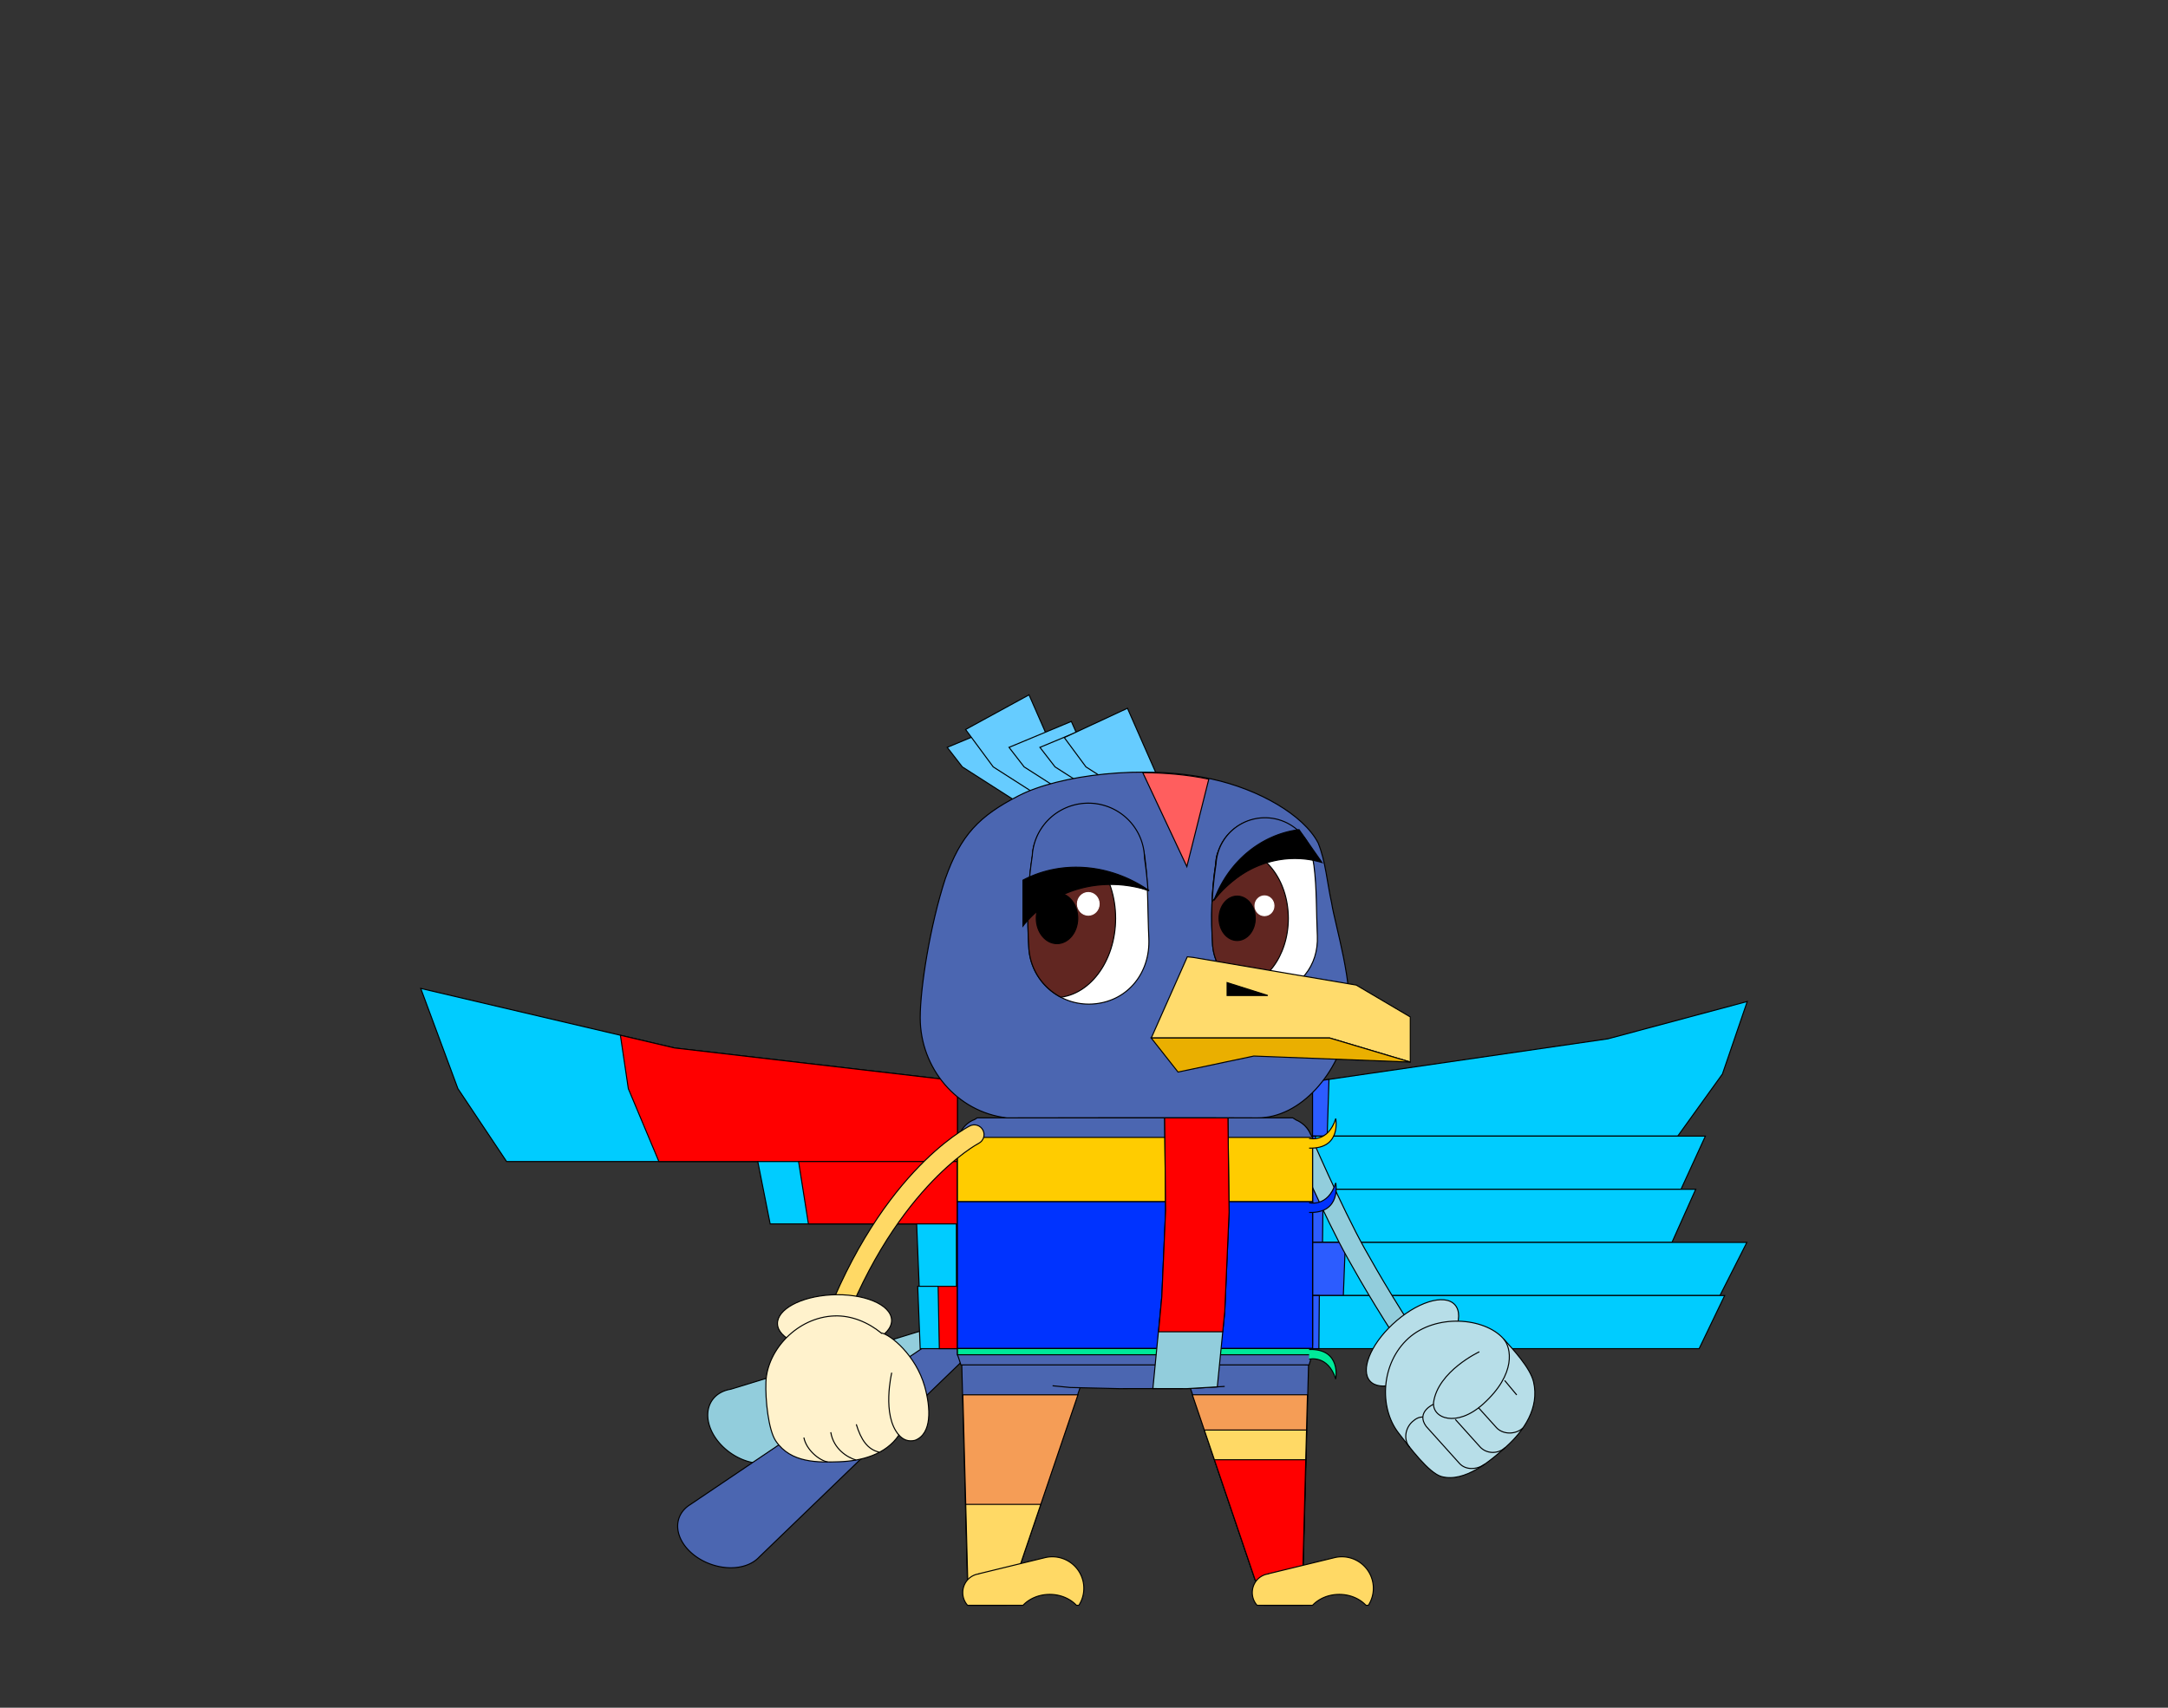 ﻿<?xml version="1.0" encoding="utf-8"?>
<!DOCTYPE svg PUBLIC "-//W3C//DTD SVG 1.1//EN" "http://www.w3.org/Graphics/SVG/1.1/DTD/svg11.dtd">
<svg version="1.1" xmlns="http://www.w3.org/2000/svg" xmlns:xlink="http://www.w3.org/1999/xlink" xmlns:xml="http://www.w3.org/XML/1998/namespace" width="1650" height="1300" viewBox="0, 0, 1650, 1300">
  <rect x="0" y="0" width="1650" height="1300" fill="#333333" stroke="none"/>
  <g id="6460" DataType="IncBird">
    <path d="M738.655 1001.54 A10.406 10.089 -115 0 0 738.251 1001.655 L556.158 1057.548 A34.476 24.963 -145 0 0 549.644 1059.537 A34.476 24.963 -145 1 0 593.949 1109.954 L746.034 1020.911 A10.406 10.089 -115 0 0 738.655 1001.54 Z" stroke-width="0.8" style="fill:#92CDDC;stroke:black;" />
    <path d="M577.691 1185.391 L750.791 1018.316 A10.406 10.089 -130 0 0 738.655 1001.54 A10.406 10.089 -130 0 0 737.761 1002.145 L525.228 1145.41 A34.476 24.963 -160 1 0 577.691 1185.391 Z" stroke-width="0.8" style="fill:#4B66B1;stroke:black;" />
    <path d="M320.219 752.427 L513.323 797.741 L728.681 822.819 L728.681 884.219 L385.567 884.219 L348.497 828.729 Z" stroke-width="0.8" style="fill:#00CCFF;stroke:black;" />
    <path d="M472.167 788.083 L513.323 797.741 L728.681 822.819 L728.681 884.219 L501.474 884.219 L478.194 828.729 Z" stroke-width="0.8" style="fill:red;stroke:black;" />
    <path d="M576.733 884.219 L728.681 884.219 L728.681 931.695 L586.148 931.695 Z" stroke-width="0.8" style="fill:#00CCFF;stroke:black;" />
    <path d="M607.776 884.219 L728.681 884.219 L728.681 931.695 L615.268 931.695 Z" stroke-width="0.8" style="fill:red;stroke:black;" />
    <path d="M697.638 931.695 L728.681 931.695 L728.681 979.171 L699.562 979.171 Z" stroke-width="0.8" style="fill:#00CCFF;stroke:black;" />
    <path d="M727.864 931.695 L728.681 931.695 L728.681 979.171 L727.915 979.171 Z" stroke-width="0.8" style="fill:red;stroke:black;" />
    <path d="M698.455 979.171 L728.681 979.171 L728.681 1026.647 L700.328 1026.647 Z" stroke-width="0.8" style="fill:#00CCFF;stroke:black;" />
    <path d="M713.977 979.171 L728.681 979.171 L728.681 1026.647 L714.888 1026.647 Z" stroke-width="0.8" style="fill:red;stroke:black;" />
    <path d="M998.953 823.482 L1223.737 790.794 L1329.781 762.388 L1310.901 817.573 L1276.857 864.876 L998.953 864.876 Z" stroke-width="0.8" style="fill:#00CCFF;stroke:black;" />
    <path d="M998.953 823.482 L1011.451 821.665 L1011.451 821.665 L1010.074 864.876 L998.953 864.876 Z" stroke-width="0.8" style="fill:#2C5CFF;stroke:black;" />
    <path d="M998.953 864.876 L1297.911 864.876 L1279.374 905.319 L998.953 905.319 Z" stroke-width="0.8" style="fill:#00CCFF;stroke:black;" />
    <path d="M998.953 864.876 L1001.156 864.876 L1001.02 905.319 L998.953 905.319 Z" stroke-width="0.8" style="fill:#2C5CFF;stroke:black;" />
    <path d="M998.953 905.319 L1290.565 905.319 L1272.484 945.762 L998.953 945.762 Z" stroke-width="0.8" style="fill:#00CCFF;stroke:black;" />
    <path d="M998.953 905.319 L1007.032 905.319 L1006.531 945.762 L998.953 945.762 Z" stroke-width="0.8" style="fill:#2C5CFF;stroke:black;" />
    <path d="M998.953 945.762 L1329.496 945.762 L1309.001 986.205 L998.953 986.205 Z" stroke-width="0.8" style="fill:#00CCFF;stroke:black;" />
    <path d="M998.953 945.762 L1023.927 945.762 L1022.378 986.205 L998.953 986.205 Z" stroke-width="0.8" style="fill:#2C5CFF;stroke:black;" />
    <path d="M998.953 986.205 L1312.601 986.205 L1293.154 1026.647 L998.953 1026.647 Z" stroke-width="0.8" style="fill:#00CCFF;stroke:black;" />
    <path d="M998.953 986.205 L1004.094 986.205 L1003.776 1026.647 L998.953 1026.647 Z" stroke-width="0.8" style="fill:#2C5CFF;stroke:black;" />
    <path d="M899.936 1038.927 L995.897 1038.927 L991.083 1222 L962.055 1222 Z" stroke-width="0.8" style="fill:#4B66B1;stroke:black;" />
    <path d="M907.459 1061.757 L995.061 1061.757 L991.342 1203.09 L955.397 1203.09 Z" stroke-width="0.8" style="fill:#F59D56;stroke:black;" />
    <path d="M916.567 1088.61 L994.355 1088.61 L991.342 1203.09 L955.397 1203.09 Z" stroke-width="0.8" style="fill:#FFD965;stroke:black;" />
    <path d="M924.237 1111.224 L993.76 1111.224 L991.342 1203.09 L955.397 1203.09 Z" stroke-width="0.8" style="fill:red;stroke:black;" />
    <path d="M1039.568 1222 L1041.442 1222 A23.983 23.983 -180 0 0 1015.585 1185.766 L965.284 1198.017 L965.284 1198.132 A13.981 14.326 -180 0 0 956.723 1222 L965.284 1222 L998.953 1222 A25.972 21.994 0 0 1 1039.568 1222 Z" stroke-width="0.8" style="fill:#FFD965;stroke:black;" />
    <path d="M731.967 1038.927 L736.781 1222 L765.838 1222 L827.929 1038.927 Z" stroke-width="0.8" style="fill:#4B66B1;stroke:black;" />
    <path d="M732.803 1061.786 L820.405 1061.786 L772.468 1203.119 L736.522 1203.119 Z" stroke-width="0.8" style="fill:#F59D56;stroke:black;" />
    <path d="M734.997 1145.172 L792.122 1145.172 L772.468 1203.119 L736.522 1203.119 Z" stroke-width="0.8" style="fill:#FFD965;stroke:black;" />
    <path d="M819.223 1222 L821.097 1222 A23.983 23.983 -180 0 0 795.24 1185.766 L744.939 1198.017 L744.939 1198.132 A13.981 14.326 -180 0 0 736.378 1222 L744.939 1222 L778.608 1222 A25.972 21.994 0 0 1 819.223 1222 Z" stroke-width="0.8" style="fill:#FFD965;stroke:black;" />
    <path d="M1088.06 1047.252 C1088.641 1047.031 1089.168 1046.754 1089.694 1046.421 C1093.074 1044.122 1093.989 1039.495 1091.661 1036.115 C1065.646 997.77 1049.715 970.341 1038.743 950.753 C1021.067 919.14 996.298 861.54 996.048 860.958 C994.441 857.19 990.036 855.417 986.296 857.079 C982.5 858.659 980.755 863.064 982.389 866.832 C983.414 869.214 1007.685 925.734 1025.777 958.012 C1036.859 977.849 1053.012 1005.61 1079.36 1044.426 C1081.299 1047.336 1084.929 1048.388 1088.06 1047.252 Z" stroke-width="0.8" style="fill:#92CDDC;stroke:black;" />
    <path d="M1042.677 1051.325 C1049.992 1059.443 1069.607 1054.179 1087.311 1038.941 C1105.93 1022.899 1115.239 1002.12 1107.26 993.226 C1099.28 984.36 1077.642 991.425 1059.716 1008.215 C1042.677 1024.201 1035.363 1043.207 1042.677 1051.325 Z" stroke-width="0.8" style="fill:#B7DEE8;stroke:black;" />
    <path d="M1064.343 1090.778 C1072.627 1101.473 1087.589 1121.615 1097.313 1124.081 C1114.851 1128.597 1134.162 1112.223 1146.27 1101.334 C1159.818 1089.144 1171.787 1071.661 1167.132 1051.907 C1164.611 1041.185 1151.367 1027.027 1144.164 1019.02 C1129.674 1002.868 1092.908 999.903 1071.99 1018.688 C1051.072 1037.528 1049.299 1071.329 1064.343 1090.778 Z" stroke-width="0.8" style="fill:#B7DEE8;stroke:black;" />
    <path d="M1144.358 1019.269 C1150.093 1025.67 1154.415 1045.729 1128.704 1068.863 C1108.506 1087.01 1089.971 1079.668 1091.024 1067.727 C1094.266 1043.789 1125.906 1029.022 1125.906 1029.022" stroke-width="0.8" fill-opacity="0" style="stroke:black;" />
    <path d="M1073.015 1101.888 C1068.084 1096.43 1069.192 1087.398 1074.899 1082.245 C1077.753 1079.696 1079.942 1078.754 1082.906 1078.615" stroke-width="0.8" fill-opacity="0" style="stroke:black;" />
    <path d="M1129.812 1114.661 C1124.271 1118.761 1115.571 1119.399 1110.695 1113.94 L1085.455 1085.874 C1077.337 1074.848 1091.024 1068.974 1091.024 1068.974" stroke-width="0.8" fill-opacity="0" style="stroke:black;" />
    <path d="M1145.605 1101.944 C1139.897 1107.097 1131.281 1106.82 1126.349 1101.362 L1107.592 1080.5" stroke-width="0.8" fill-opacity="0" style="stroke:black;" />
    <path d="M1145.134 1050.854 L1154.332 1061.881" stroke-width="0.8" fill-opacity="0" style="stroke:black;" />
    <path d="M1159.014 1087.094 C1153.307 1092.247 1143.721 1092.136 1138.817 1086.678 L1125.241 1071.606" stroke-width="0.8" fill-opacity="0" style="stroke:black;" />
    <path stroke-width="0.8" fill-opacity="0" style="stroke:black;" />
    <path d="M733.582 1039.013 L738.655 1048.872 L814.352 1056.194 L848.02 1056.972 L851.739 1057.087 L904.75 1057.087 L932.077 1055.386 L991.198 1048.007 L993.418 1039.013 L733.582 1039.013 Z" stroke-width="0.8" style="fill:#4B66B1;" />
    <path d="M728.681 865.828 L728.681 1031.288 C729.777 1033.911 730.44 1036.506 731.304 1039.013 L996.329 1039.013 C997.194 1036.506 997.857 1033.94 998.29 1031.115 L998.953 1023.419 C998.953 1023.419 998.953 1023.419 998.953 1023.39 L998.953 865.828 L997.482 863.579 C996.473 861.129 994.975 858.909 993.13 857.036 L992.87 856.69 L992.467 856.43 C990.737 854.816 988.691 853.519 986.442 852.568 L983.905 850.953 L748.773 850.953 C748.773 850.953 748.773 850.953 748.773 850.953 L743.728 850.953 L741.768 852.193 C739.116 853.173 736.724 854.73 734.764 856.69 C732.803 858.621 731.247 860.927 730.209 863.521 L728.681 865.828 Z" stroke-width="0.8" style="fill:#4B66B1;stroke:black;" />
    <path d="M801.092 1054.896 L814.323 1056.194 L851.739 1057.087 L906.249 1056.972 L932.077 1055.386" stroke-width="0.8" style="fill:#4B66B1;stroke:black;" />
    <path d="M728.681 865.828 L998.953 865.828 L998.953 914.804 L728.681 914.804 Z" stroke-width="0.8" style="fill:#FFCC00;stroke:black;" />
    <path d="M996.329 874.014 C1021.148 874.735 1016.594 851.501 1016.594 851.501 C1010.656 870.296 996.329 866.606 996.329 866.606" stroke-width="0.8" style="fill:#FFCC00;stroke:black;" />
    <path d="M728.681 914.804 L998.953 914.804 L998.953 1026.539 L728.681 1026.539 Z" stroke-width="0.8" style="fill:#0033FF;stroke:black;" />
    <path d="M996.329 922.99 C1021.148 923.711 1016.594 900.477 1016.594 900.477 C1010.656 919.272 996.329 915.582 996.329 915.582" stroke-width="0.8" style="fill:#0033FF;stroke:black;" />
    <path d="M728.681 1026.539 L998.953 1026.539 L998.953 1031.288 L728.681 1031.288 Z" stroke-width="0.8" style="fill:#00E999;stroke:black;" />
    <path d="M996.329 1034.697 C996.329 1034.697 1010.656 1031.007 1016.594 1049.802 C1016.594 1049.802 1021.148 1026.568 996.329 1027.289" stroke-width="0.8" style="fill:#00E999;stroke:black;" />
    <path d="M886.388 850.953 L887.108 921.462 L884.226 987.069 L877.423 1057.03 L903.279 1057.087 L926.456 1055.732 L932.134 998.225 L935.42 922.759 L934.556 850.953 L886.388 850.953 Z" stroke-width="0.8" style="fill:#92CDDC;stroke:black;" />
    <path d="M886.388 850.953 L887.108 921.462 L884.226 987.069 L881.756 1013.787 L930.597 1013.787 L932.134 998.225 L935.42 922.759 L934.556 850.953 L886.388 850.953 Z" stroke-width="0.8" style="fill:red;stroke:black;" />
    <path d="M771.862 609.047 L732.4 583.795 L720.898 568.921 L768.317 549.176 L794.75 609.047 L771.862 609.047 Z" stroke-width="0.8" style="fill:#66CCFF;stroke:black;" />
    <path d="M795.384 609.047 L755.922 583.795 L734.879 555.315 L783.162 528.94 L818.272 609.047 L795.384 609.047 Z" stroke-width="0.8" style="fill:#66CCFF;stroke:black;" />
    <path d="M818.906 609.047 L779.444 583.795 L767.942 568.921 L815.361 549.176 L841.794 609.047 L818.906 609.047 Z" stroke-width="0.8" style="fill:#66CCFF;stroke:black;" />
    <path d="M842.428 609.047 L802.966 583.795 L791.464 568.921 L838.883 549.176 L865.316 609.047 L842.428 609.047 Z" stroke-width="0.8" style="fill:#66CCFF;stroke:black;" />
    <path d="M865.95 609.047 L826.487 583.795 L809.999 561.484 L858.081 539.144 L888.838 609.047 L865.95 609.047 Z" stroke-width="0.8" style="fill:#66CCFF;stroke:black;" />
    <path d="M766.212 850.953 C766.212 850.953 926.398 850.636 956.838 850.953 C989.844 851.299 1019.765 816.507 1026.222 778.226 C1030.603 750.005 1016.075 704.374 1013.481 687.482 C1009.993 671.887 1008.984 655.918 1003.19 641.649 C992.034 620.289 957.847 600.774 922.305 593.048 C870.187 581.662 805.935 590.051 775.466 605.645 C745.025 621.24 731.218 635.74 719.486 668.774 C707.783 704.547 700.317 752.225 700.346 774.824 C700.374 813.019 728.191 846.486 766.212 850.953 Z" stroke-width="0.8" style="fill:#4B66B1;stroke:black;" />
    <path d="M869.755 588.206 L903.279 659.694 L919.97 593.135 C903.885 589.762 886.705 588.235 869.755 588.206 Z" stroke-width="0.8" style="fill:#FF5E5E;stroke:black;" />
    <path d="M922.997 720.732 C925.341 742.54 945.091 758.289 967.07 755.917 C988.935 753.602 1003.598 735.109 1002.597 712.472 C1001.711 693.18 1002.226 676.488 1000.025 659.11 C997.481 638.846 982.419 622.554 961.84 622.897 C942.29 623.183 926.255 638.474 925.226 657.852 C922.082 678.317 921.539 698.639 922.911 719.732 L922.997 720.732 Z" stroke-width="0.8" style="fill:white;stroke:black;" />
    <path d="M926.627 649.421 C925.827 652.193 925.312 655.023 925.198 657.91 C922.054 678.346 921.511 698.925 922.883 719.989 L922.997 720.732 C924.398 733.852 932.343 745.427 944.119 751.572 C966.384 748.6 982.562 722.733 980.304 693.78 C978.017 664.855 958.153 643.79 935.859 646.763 C932.715 647.192 929.628 648.077 926.627 649.421 Z" stroke-width="0.8" style="fill:#612621;stroke:black;" />
    <path d="M955.352 699.067 C955.352 689.721 949.178 682.147 941.575 682.147 C933.944 682.147 927.77 689.721 927.77 699.067 C927.77 708.385 933.944 715.959 941.575 715.959 C949.178 715.931 955.352 708.357 955.352 699.067 Z" stroke-width="0.8" style="fill:black;stroke:black;" />
    <path d="M969.557 689.521 C969.557 685.348 966.327 681.976 962.354 681.976 C958.353 681.976 955.123 685.348 955.123 689.521 C955.123 693.665 958.353 697.038 962.354 697.038 C966.327 697.038 969.557 693.694 969.557 689.521 Z" stroke-width="0.8" style="fill:white;stroke:white;" />
    <path d="M997.653 646.506 A37.299 37.099 -180 0 0 925.512 657.624 A162.573 89.004 -90 0 0 922.597 686.234 A109.383 109.383 0 0 1 997.653 646.506 Z" stroke-width="0.8" style="fill:#4B66B1;stroke:black;" />
    <path d="M1006.142 656.595 L988.649 631.557 A83.116 76.971 -80 0 0 923.94 685.405 A83.116 76.971 100 0 1 1006.142 656.595 Z" stroke-width="0.8" style="fill:black;stroke:black;" />
    <path d="M903.625 728.353 L876.193 790.165 L1011.949 790.165 L1073.329 808.471 L1073.329 774.141 L1032.181 749.877 L907.981 728.809 L903.625 728.353 Z" stroke-width="0.8" style="fill:#FFDB6C;stroke:black;" />
    <path d="M876.157 790.165 L896.569 816.095 L954.205 803.906 L1073.329 808.494 L1011.949 790.165 L876.157 790.165 Z" stroke-width="0.8" style="fill:#EAAF00;stroke:black;" />
    <path d="M964.897 757.798 L933.901 747.983 L933.901 757.798 L964.897 757.798 Z" stroke-width="0.8" style="fill:black;stroke:black;" />
    <path d="M783.205 723.82 C785.889 748.791 808.504 766.824 833.671 764.107 C858.707 761.456 875.496 740.282 874.351 714.362 C873.336 692.271 873.925 673.158 871.405 653.26 C868.493 630.056 851.245 611.402 827.682 611.795 C805.296 612.122 786.936 629.631 785.758 651.82 C782.158 675.253 781.536 698.522 783.107 722.675 L783.205 723.82 Z" stroke-width="0.8" style="fill:white;stroke:black;" />
    <path d="M787.362 642.165 C786.445 645.34 785.856 648.58 785.725 651.885 C782.125 675.285 781.504 698.849 783.074 722.969 L783.205 723.82 C784.809 738.842 793.907 752.096 807.391 759.133 C832.885 755.729 851.409 726.111 848.824 692.958 C846.205 659.838 823.46 635.718 797.933 639.122 C794.333 639.613 790.798 640.627 787.362 642.165 Z" stroke-width="0.8" style="fill:#612621;stroke:black;" />
    <path d="M820.253 699.013 C820.253 688.311 813.184 679.638 804.478 679.638 C795.74 679.638 788.671 688.311 788.671 699.013 C788.671 709.682 795.74 718.355 804.478 718.355 C813.184 718.322 820.253 709.649 820.253 699.013 Z" stroke-width="0.8" style="fill:black;stroke:black;" />
    <path d="M836.518 688.082 C836.518 683.304 832.82 679.442 828.271 679.442 C823.689 679.442 819.991 683.304 819.991 688.082 C819.991 692.827 823.689 696.689 828.271 696.689 C832.82 696.689 836.518 692.86 836.518 688.082 Z" stroke-width="0.8" style="fill:white;stroke:white;" />
    <path d="M873.729 677.904 A101.978 186.218 -180 0 0 871.045 653.195 A42.742 42.48 -180 0 0 785.627 651.624 A186.218 101.978 -90 0 0 782.387 682.976 A106.691 107.607 0 0 1 873.729 677.904 Z" stroke-width="0.8" style="fill:#4B66B1;stroke:black;" />
    <path d="M778.525 704.969 A95.171 88.135 45 0 1 874.58 678.002 A95.171 88.135 -135 0 0 778.525 670.016 L778.525 704.969 Z" stroke-width="0.8" style="fill:black;stroke:black;" />
    <path d="M628.974 1031.128 C632.049 1031.128 634.903 1029.216 636.039 1026.113 C677.598 905.897 744.203 870.683 744.868 870.35 C748.525 868.494 749.993 864.061 748.137 860.376 C746.281 856.691 741.82 855.223 738.135 857.079 C735.198 858.548 665.712 894.815 621.964 1021.264 C620.607 1025.143 622.657 1029.382 626.563 1030.712 C627.367 1030.989 628.17 1031.128 628.974 1031.128 Z" stroke-width="0.8" style="fill:#FFD965;stroke:black;" />
    <path d="M591.71 1007.772 C592.07 1018.688 610.494 1027.332 633.878 1027.027 C658.453 1026.75 678.955 1016.804 678.567 1004.862 C678.18 992.949 657.04 984.388 632.52 985.718 C609.164 987.02 591.377 996.855 591.71 1007.772 Z" stroke-width="0.8" style="fill:#FFF2CC;stroke:black;" />
    <path d="M590.49 1097.04 C601.961 1113.83 622.518 1113.303 638.809 1112.749 C655.572 1112.195 674.135 1107.319 684.136 1092.441 C687.239 1095.904 691.229 1097.705 696.382 1096.43 C709.349 1091.471 708.407 1071.938 703.752 1055.398 C697.047 1031.682 677.681 1015.834 670.671 1014.67 L670.671 1014.726 C660.808 1006.691 648.174 1001.261 635.125 1001.732 C607.031 1002.674 583.896 1027.415 582.927 1051.962 C582.373 1065.483 584.811 1088.728 590.49 1097.04 Z" stroke-width="0.8" style="fill:#FFF2CC;stroke:black;" />
    <path d="M684.164 1092.468 C670.865 1077.396 678.678 1044.953 678.678 1044.953" stroke-width="0.8" fill-opacity="0" style="stroke:black;" />
    <path stroke-width="0.8" fill-opacity="0" style="stroke:black;" />
    <path d="M611.796 1094.325 C613.653 1103.717 623.46 1111.752 629.944 1112.915" stroke-width="0.8" fill-opacity="0" style="stroke:black;" />
    <path d="M632.271 1090.252 C634.404 1103.191 645.154 1109.591 651.527 1111.447" stroke-width="0.8" fill-opacity="0" style="stroke:black;" />
    <path d="M651.693 1084.24 C655.294 1096.153 660.392 1103.412 669.12 1105.435" stroke-width="0.8" fill-opacity="0" style="stroke:black;" />
    <path stroke-width="0.8" fill-opacity="0" style="stroke:black;" />
    <path stroke-width="0.8" fill-opacity="0" style="stroke:black;" />
  </g>
</svg>